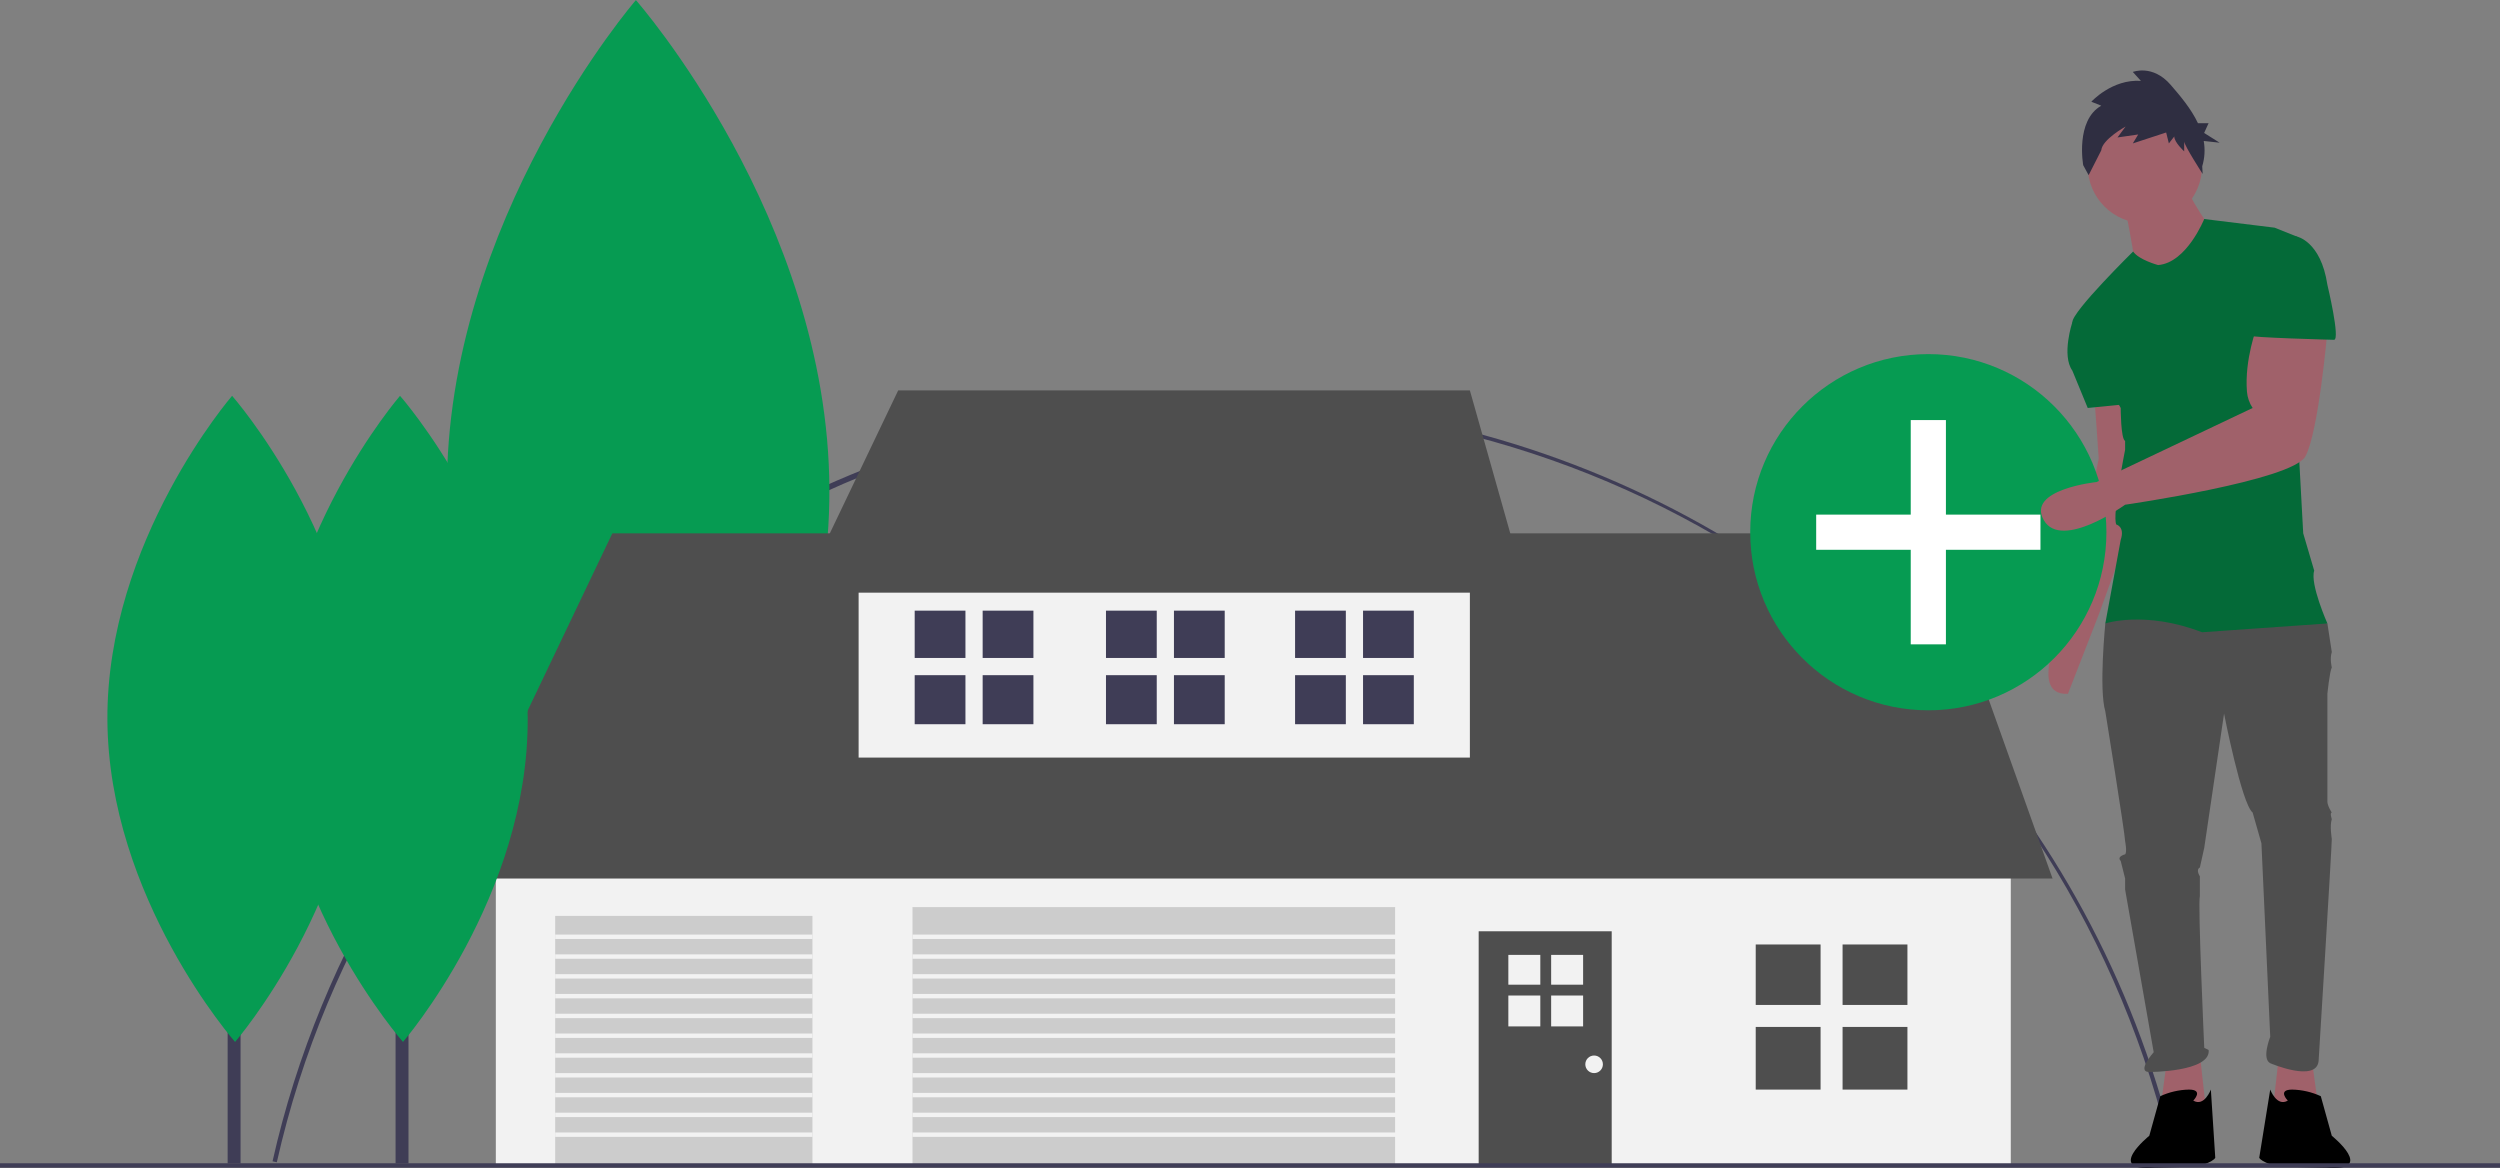 <?xml version="1.0" encoding="UTF-8" standalone="no"?><!-- Generator: Gravit.io --><svg xmlns="http://www.w3.org/2000/svg" xmlns:xlink="http://www.w3.org/1999/xlink" style="isolation:isolate" viewBox="0 0 400 186.9" width="400pt" height="186.9pt"><rect x="0" y="0" width="400" height="186.9" fill="#808080" stroke="none"/><g><path d=" M 44.291 185.964 L 43.605 185.81 C 51.259 151.772 70.493 120.864 97.765 98.777 C 139.682 64.882 196.11 54.99 247.056 72.603 C 298.003 90.217 336.272 132.849 348.304 185.394 L 347.618 185.55 C 331.416 114.413 269.069 64.729 196.001 64.729 C 123.891 64.729 60.088 115.716 44.291 185.964 Z " fill="rgb(63,61,86)"/><path d=" M 369.921 169.762 L 370.976 177.501 L 363.588 178.205 L 364.644 168.706 L 369.921 169.762 L 369.921 169.762 Z " fill="rgb(160,97,106)"/><path d=" M 335.092 63.517 C 335.092 63.517 335.796 73.016 335.796 73.368 C 335.796 73.368 330.871 97.994 330.871 97.994 C 330.871 97.994 323.835 111.362 330.871 111.011 C 330.871 111.011 335.796 98.346 335.796 98.346 L 343.184 77.941 L 340.018 63.517 L 335.092 63.517 Z " fill="rgb(160,97,106)"/><path d=" M 346.702 169.762 L 345.646 177.501 L 353.034 178.205 L 351.979 168.706 L 346.702 169.762 L 346.702 169.762 Z " fill="rgb(160,97,106)"/><path d=" M 338.61 97.29 L 336.851 99.753 C 336.851 99.753 335.796 110.307 336.851 113.825 C 336.851 113.825 340.018 133.526 340.018 134.581 C 340.018 134.581 340.369 136.34 340.018 136.692 C 340.018 136.692 338.61 137.044 339.314 137.748 C 339.314 137.748 340.018 140.562 340.018 140.562 L 340.018 142.321 L 344.591 168.354 C 344.591 168.354 341.777 171.521 343.887 171.521 C 343.887 171.521 353.738 171.521 353.386 168.003 L 352.682 167.651 C 352.682 167.651 351.627 144.432 351.979 143.376 C 351.979 143.376 351.979 140.21 351.979 140.21 C 351.979 140.21 351.275 139.155 351.979 138.803 C 351.979 138.803 352.682 135.637 352.682 135.637 L 355.849 114.177 C 355.849 114.177 358.663 128.601 360.422 130.008 C 360.422 130.008 361.829 134.933 361.829 134.933 L 363.237 165.892 C 363.237 165.892 361.829 169.41 363.237 170.113 C 363.237 170.113 370.624 173.28 370.976 169.762 C 370.976 169.762 373.087 135.637 373.087 134.23 C 373.087 134.23 372.735 132.119 373.087 131.063 C 373.087 131.063 372.735 130.008 373.087 130.008 C 373.087 130.008 372.383 128.953 372.383 128.249 L 372.383 111.011 C 372.383 111.011 372.735 107.493 373.087 106.789 C 373.087 106.789 372.735 105.382 373.087 104.326 C 373.087 104.326 372.383 99.753 372.383 99.753 L 356.552 95.531 L 338.61 97.29 Z " fill="rgb(78,78,78)"/><path d=" M 350.923 176.094 C 350.923 176.094 352.682 174.335 350.22 174.335 C 348.639 174.367 347.082 174.727 345.646 175.391 L 343.887 181.723 C 343.887 181.723 336.675 187.528 344.767 186.824 C 344.767 186.824 351.627 186.648 351.627 186.648 C 351.627 186.648 354.09 185.945 354.442 185.241 C 354.442 185.241 353.738 174.335 353.738 174.335 C 353.738 174.335 352.682 177.15 350.923 176.094 Z " fill="rgb(0,0,0)"/><path d=" M 366.051 176.094 C 366.051 176.094 364.292 174.335 366.755 174.335 C 368.336 174.367 369.893 174.727 371.328 175.391 L 373.087 181.723 C 373.087 181.723 380.299 187.528 372.208 186.824 C 372.208 186.824 364.292 186.648 364.292 186.648 C 364.292 186.648 361.829 185.945 361.478 185.241 C 361.478 185.241 363.237 174.335 363.237 174.335 C 363.237 174.335 364.292 177.15 366.051 176.094 Z " fill="rgb(0,0,0)"/><rect x="100.665" y="62.438" width="3.132" height="123.713" transform="matrix(1,0,0,1,0,0)" fill="rgb(63,61,86)"/><path d=" M 132.702 78.204 C 132.901 121.463 102.466 156.672 102.466 156.672 C 102.466 156.672 71.708 121.745 71.508 78.486 C 71.309 35.226 101.744 0.017 101.744 0.017 C 101.744 0.017 132.502 34.944 132.702 78.204 Z " fill="rgb(6,155,82)"/><rect x="79.332" y="134.933" width="242.392" height="51.363" transform="matrix(1,0,0,1,0,0)" fill="rgb(242,242,242)"/><path d=" M 71.592 140.562 L 97.977 85.329 L 308.707 85.329 L 328.408 140.562 L 71.592 140.562 L 71.592 140.562 Z " fill="rgb(78,78,78)"/><rect x="137.379" y="88.847" width="97.801" height="32.366" transform="matrix(1,0,0,1,0,0)" fill="rgb(242,242,242)"/><path d=" M 143.712 62.462 L 128.232 94.828 L 244.327 94.828 L 235.18 62.462 L 143.712 62.462 L 143.712 62.462 Z " fill="rgb(78,78,78)"/><rect x="145.998" y="145.135" width="77.221" height="41.161" transform="matrix(1,0,0,1,0,0)" fill="rgb(204,204,204)"/><rect x="88.83" y="146.543" width="41.161" height="39.754" transform="matrix(1,0,0,1,0,0)" fill="rgb(204,204,204)"/><rect x="236.588" y="149.005" width="21.284" height="37.291" transform="matrix(1,0,0,1,0,0)" fill="rgb(78,78,78)"/><rect x="0" y="186.121" width="400" height="0.704" transform="matrix(1,0,0,1,0,0)" fill="rgb(63,61,86)"/><rect x="63.291" y="104.523" width="2.067" height="81.637" transform="matrix(1,0,0,1,0,0)" fill="rgb(63,61,86)"/><path d=" M 84.432 114.927 C 84.563 143.473 64.479 166.708 64.479 166.708 C 64.479 166.708 44.182 143.659 44.051 115.113 C 43.919 86.566 64.003 63.332 64.003 63.332 C 64.003 63.332 84.3 86.38 84.432 114.927 Z " fill="rgb(6,155,82)"/><rect x="36.423" y="104.523" width="2.067" height="81.637" transform="matrix(1,0,0,1,0,0)" fill="rgb(63,61,86)"/><path d=" M 57.564 114.927 C 57.695 143.473 37.611 166.708 37.611 166.708 C 37.611 166.708 17.314 143.659 17.183 115.113 C 17.051 86.566 37.135 63.332 37.135 63.332 C 37.135 63.332 57.432 86.38 57.564 114.927 Z " fill="rgb(6,155,82)"/><rect x="280.915" y="151.116" width="10.378" height="9.675" transform="matrix(1,0,0,1,0,0)" fill="rgb(78,78,78)"/><rect x="294.811" y="151.116" width="10.378" height="9.675" transform="matrix(1,0,0,1,0,0)" fill="rgb(78,78,78)"/><rect x="280.915" y="164.309" width="10.378" height="10.026" transform="matrix(1,0,0,1,0,0)" fill="rgb(78,78,78)"/><rect x="294.811" y="164.309" width="10.378" height="10.026" transform="matrix(1,0,0,1,0,0)" fill="rgb(78,78,78)"/><rect x="146.35" y="97.703" width="8.122" height="7.571" transform="matrix(1,0,0,1,0,0)" fill="rgb(63,61,86)"/><rect x="157.225" y="97.703" width="8.122" height="7.571" transform="matrix(1,0,0,1,0,0)" fill="rgb(63,61,86)"/><rect x="146.35" y="108.028" width="8.122" height="7.847" transform="matrix(1,0,0,1,0,0)" fill="rgb(63,61,86)"/><rect x="157.225" y="108.028" width="8.122" height="7.847" transform="matrix(1,0,0,1,0,0)" fill="rgb(63,61,86)"/><rect x="207.212" y="97.703" width="8.122" height="7.571" transform="matrix(1,0,0,1,0,0)" fill="rgb(63,61,86)"/><rect x="218.087" y="97.703" width="8.122" height="7.571" transform="matrix(1,0,0,1,0,0)" fill="rgb(63,61,86)"/><rect x="207.212" y="108.028" width="8.122" height="7.847" transform="matrix(1,0,0,1,0,0)" fill="rgb(63,61,86)"/><rect x="218.087" y="108.028" width="8.122" height="7.847" transform="matrix(1,0,0,1,0,0)" fill="rgb(63,61,86)"/><rect x="176.957" y="97.703" width="8.122" height="7.571" transform="matrix(1,0,0,1,0,0)" fill="rgb(63,61,86)"/><rect x="187.832" y="97.703" width="8.122" height="7.571" transform="matrix(1,0,0,1,0,0)" fill="rgb(63,61,86)"/><rect x="176.957" y="108.028" width="8.122" height="7.847" transform="matrix(1,0,0,1,0,0)" fill="rgb(63,61,86)"/><rect x="187.832" y="108.028" width="8.122" height="7.847" transform="matrix(1,0,0,1,0,0)" fill="rgb(63,61,86)"/><rect x="241.337" y="152.783" width="5.114" height="4.767" transform="matrix(1,0,0,1,0,0)" fill="rgb(242,242,242)"/><rect x="248.184" y="152.783" width="5.114" height="4.767" transform="matrix(1,0,0,1,0,0)" fill="rgb(242,242,242)"/><rect x="241.337" y="159.284" width="5.114" height="4.941" transform="matrix(1,0,0,1,0,0)" fill="rgb(242,242,242)"/><rect x="248.184" y="159.284" width="5.114" height="4.941" transform="matrix(1,0,0,1,0,0)" fill="rgb(242,242,242)"/><circle vector-effect="non-scaling-stroke" cx="255.057" cy="170.289" r="1.407" fill="rgb(242,242,242)"/><rect x="145.998" y="149.533" width="77.397" height="0.704" transform="matrix(1,0,0,1,0,0)" fill="rgb(242,242,242)"/><rect x="145.998" y="152.699" width="77.397" height="0.704" transform="matrix(1,0,0,1,0,0)" fill="rgb(242,242,242)"/><rect x="145.998" y="155.865" width="77.397" height="0.704" transform="matrix(1,0,0,1,0,0)" fill="rgb(242,242,242)"/><rect x="145.998" y="159.032" width="77.397" height="0.704" transform="matrix(1,0,0,1,0,0)" fill="rgb(242,242,242)"/><rect x="145.998" y="162.198" width="77.397" height="0.704" transform="matrix(1,0,0,1,0,0)" fill="rgb(242,242,242)"/><rect x="145.998" y="165.364" width="77.397" height="0.704" transform="matrix(1,0,0,1,0,0)" fill="rgb(242,242,242)"/><rect x="145.998" y="168.53" width="77.397" height="0.704" transform="matrix(1,0,0,1,0,0)" fill="rgb(242,242,242)"/><rect x="145.998" y="171.697" width="77.397" height="0.704" transform="matrix(1,0,0,1,0,0)" fill="rgb(242,242,242)"/><rect x="145.998" y="174.863" width="77.397" height="0.704" transform="matrix(1,0,0,1,0,0)" fill="rgb(242,242,242)"/><rect x="145.998" y="178.029" width="77.397" height="0.704" transform="matrix(1,0,0,1,0,0)" fill="rgb(242,242,242)"/><rect x="145.998" y="181.195" width="77.397" height="0.704" transform="matrix(1,0,0,1,0,0)" fill="rgb(242,242,242)"/><rect x="88.83" y="149.533" width="41.161" height="0.704" transform="matrix(1,0,0,1,0,0)" fill="rgb(242,242,242)"/><rect x="88.83" y="152.699" width="41.161" height="0.704" transform="matrix(1,0,0,1,0,0)" fill="rgb(242,242,242)"/><rect x="88.83" y="155.865" width="41.161" height="0.704" transform="matrix(1,0,0,1,0,0)" fill="rgb(242,242,242)"/><rect x="88.83" y="159.032" width="41.161" height="0.704" transform="matrix(1,0,0,1,0,0)" fill="rgb(242,242,242)"/><rect x="88.83" y="162.198" width="41.161" height="0.704" transform="matrix(1,0,0,1,0,0)" fill="rgb(242,242,242)"/><rect x="88.83" y="165.364" width="41.161" height="0.704" transform="matrix(1,0,0,1,0,0)" fill="rgb(242,242,242)"/><rect x="88.83" y="168.53" width="41.161" height="0.704" transform="matrix(1,0,0,1,0,0)" fill="rgb(242,242,242)"/><rect x="88.83" y="171.697" width="41.161" height="0.704" transform="matrix(1,0,0,1,0,0)" fill="rgb(242,242,242)"/><rect x="88.83" y="174.863" width="41.161" height="0.704" transform="matrix(1,0,0,1,0,0)" fill="rgb(242,242,242)"/><rect x="88.83" y="178.029" width="41.161" height="0.704" transform="matrix(1,0,0,1,0,0)" fill="rgb(242,242,242)"/><rect x="88.83" y="181.195" width="41.161" height="0.704" transform="matrix(1,0,0,1,0,0)" fill="rgb(242,242,242)"/><circle vector-effect="non-scaling-stroke" cx="308.531" cy="85.153" r="28.496" fill="rgb(6,155,82)"/><path d=" M 326.473 82.339 L 311.346 82.339 L 311.346 67.211 L 305.717 67.211 L 305.717 82.339 L 290.589 82.339 L 290.589 87.967 L 305.717 87.967 L 305.717 103.095 L 311.346 103.095 L 311.346 87.967 L 326.473 87.967 L 326.473 82.339 L 326.473 82.339 Z " fill="rgb(255,255,255)"/><circle vector-effect="non-scaling-stroke" cx="343.184" cy="26.578" r="9.147" fill="rgb(160,97,106)"/><path d=" M 340.018 33.262 C 340.018 33.262 341.425 40.298 341.425 41.354 C 341.425 41.354 347.405 45.575 347.405 45.575 L 354.09 37.132 C 354.09 37.132 349.868 31.151 349.868 29.744 L 340.018 33.262 Z " fill="rgb(160,97,106)"/><path d=" M 345.295 42.409 C 345.295 42.409 342.228 41.593 341.299 40.242 C 341.299 40.242 331.574 49.797 331.574 51.556 L 339.314 65.276 C 339.314 65.276 339.314 70.201 340.018 70.553 C 340.018 70.553 340.018 70.553 340.018 71.96 C 340.018 71.96 337.907 82.515 338.61 83.922 C 338.61 83.922 340.018 84.274 339.314 86.384 C 339.314 86.384 336.851 99.753 336.851 99.753 C 336.851 99.753 343.184 97.642 352.331 101.16 C 352.331 101.16 372.383 99.753 372.383 99.753 C 372.383 99.753 369.569 93.42 370.273 91.31 C 370.273 91.31 368.514 85.329 368.514 85.329 L 366.755 52.963 C 366.755 52.963 369.217 38.539 367.458 37.836 L 363.94 36.428 L 352.674 35.044 C 352.674 35.044 349.868 42.057 345.295 42.409 Z " fill="rgb(4,106,56)"/><path d=" M 335.092 49.093 L 331.574 51.556 C 331.574 51.556 329.815 56.833 331.574 59.296 C 331.574 59.296 334.037 65.276 334.037 65.276 L 341.073 64.573 L 335.092 49.093 Z " fill="rgb(4,106,56)"/><path d=" M 361.126 52.259 C 361.126 52.259 359.089 57.498 359.514 62.681 C 359.592 63.609 359.904 64.502 360.422 65.276 L 360.422 65.276 L 335.464 77.125 C 335.464 77.125 324.186 78.293 327.001 83.218 C 329.815 88.143 340.018 80.756 340.018 80.756 C 340.018 80.756 366.755 76.886 368.865 73.016 C 370.976 69.146 372.383 52.963 372.383 52.963 L 361.126 52.259 Z " fill="rgb(160,97,106)"/><path d=" M 336.2 16.911 L 334.614 16.276 C 334.614 16.276 337.931 12.624 342.547 12.941 L 341.249 11.512 C 341.249 11.512 344.422 10.242 347.307 13.576 C 348.823 15.329 350.578 17.39 351.672 19.711 L 353.371 19.711 L 352.662 21.273 L 355.144 22.834 L 352.596 22.554 C 352.837 23.902 352.755 25.288 352.355 26.598 L 352.423 27.832 C 352.423 27.832 349.47 23.263 349.47 22.628 L 349.47 24.216 C 349.47 24.216 347.884 22.787 347.884 21.834 L 347.018 22.946 L 346.585 21.199 L 341.249 22.946 L 342.114 21.516 L 338.797 21.993 L 340.095 20.246 C 340.095 20.246 336.345 22.31 336.2 24.057 C 336.2 24.057 334.181 28.027 334.181 28.027 L 333.315 26.439 C 333.315 26.439 332.017 19.293 336.2 16.911 Z " fill="rgb(47,46,65)"/><path d=" M 362.181 37.836 L 367.458 37.836 C 367.458 37.836 371.328 38.539 372.383 45.575 C 372.383 45.575 374.494 54.37 373.439 54.37 C 373.439 54.37 359.719 54.018 359.719 53.667 C 359.719 53.315 362.181 37.836 362.181 37.836 Z " fill="rgb(4,106,56)"/></g></svg>